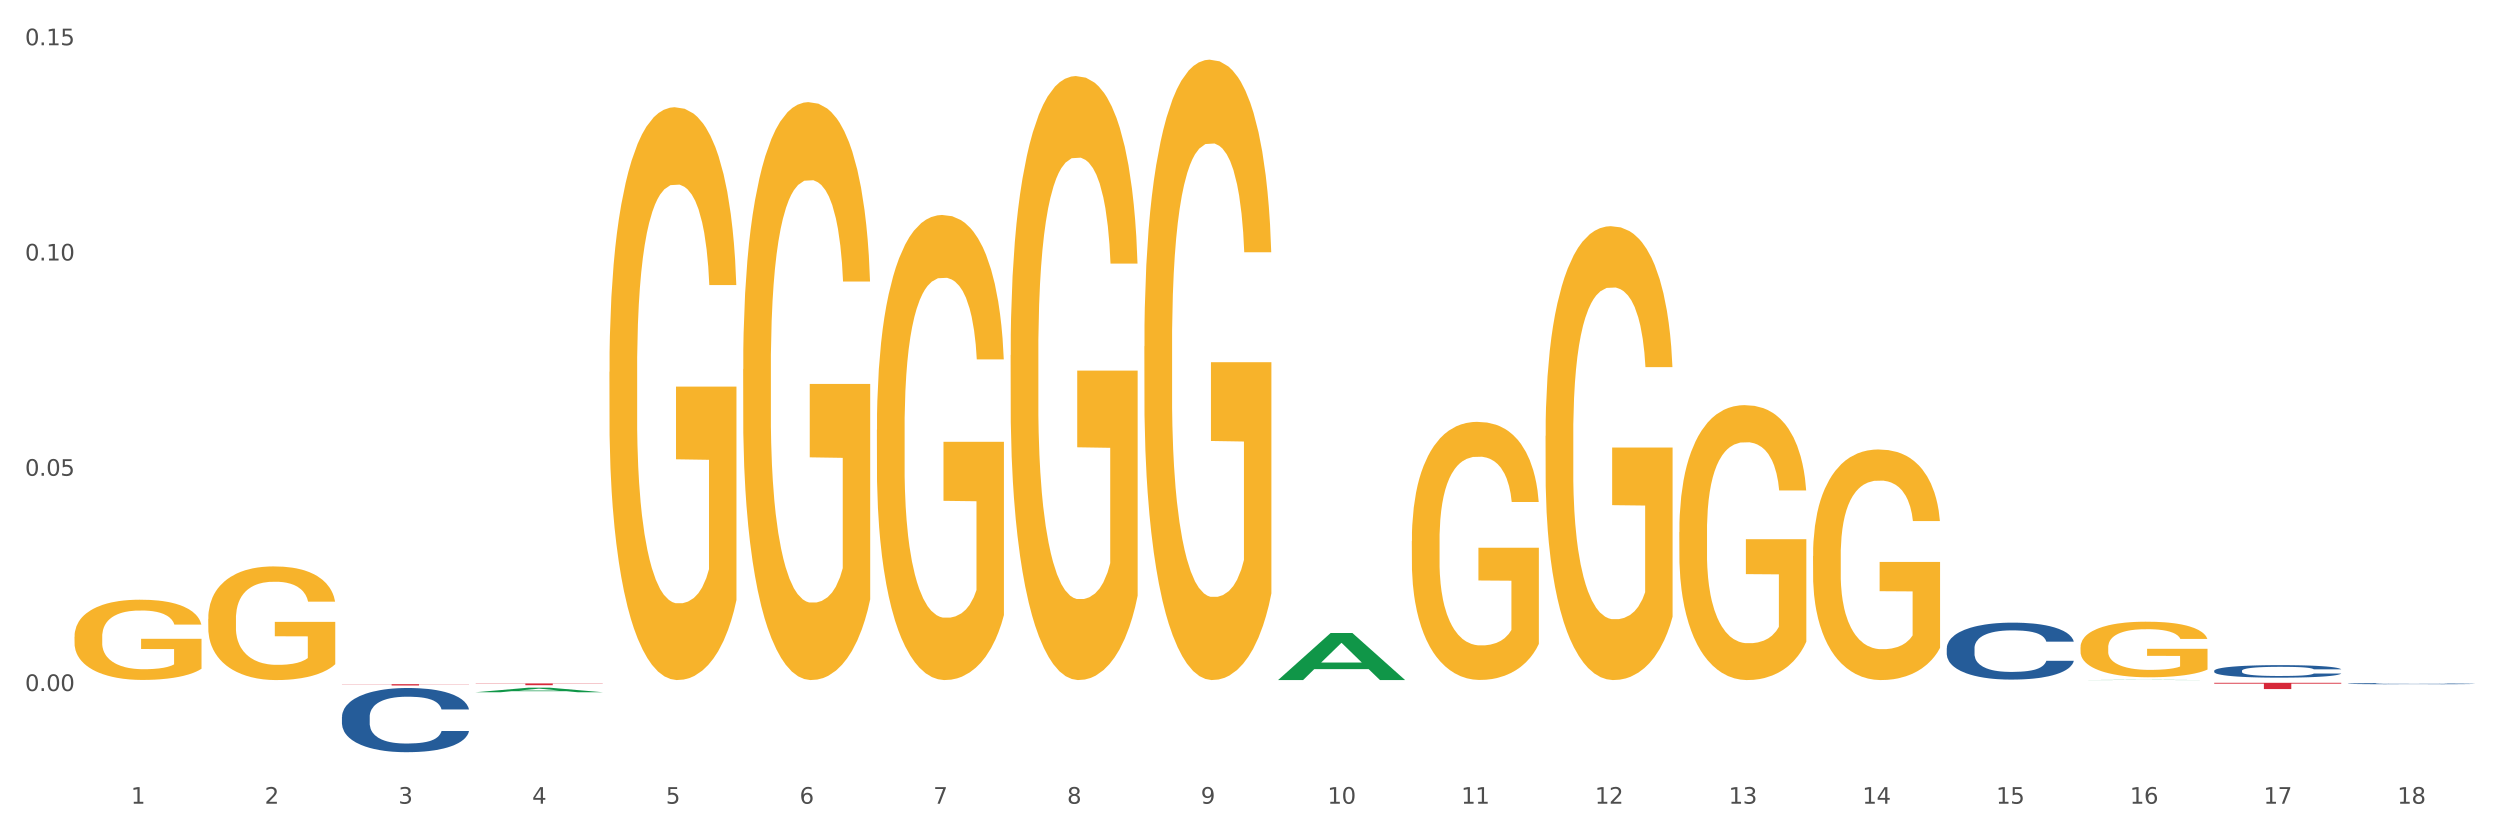 <?xml version="1.0" encoding="utf-8" standalone="no"?>
<!DOCTYPE svg PUBLIC "-//W3C//DTD SVG 1.1//EN"
  "http://www.w3.org/Graphics/SVG/1.1/DTD/svg11.dtd">
<svg xmlns:xlink="http://www.w3.org/1999/xlink" width="1080pt" height="360pt" viewBox="0 0 1080 360" xmlns="http://www.w3.org/2000/svg" version="1.1">
 <rect x="0" y="0" width="1080" height="360" fill="#333333" stroke="none"/>
 <defs>
  <style type="text/css">*{stroke-linejoin: round; stroke-linecap: butt}</style>
 </defs>
 <g id="figure_1">
  <g id="patch_1">
   <path d="M 0 360 
L 1080 360 
L 1080 0 
L 0 0 
z
" style="fill: #ffffff; stroke: #ffffff; stroke-linejoin: miter"/>
  </g>
  <g id="axes_1">
   <g id="matplotlib.axis_1">
    <g id="xtick_1">
     <g id="text_1">
      <!-- 1 -->
      <g style="fill: #4d4d4d" transform="translate(56.563 347.204) scale(0.096 -0.096)">
       <defs>
        <path id="DejaVuSans-31" d="M 794 531 
L 1825 531 
L 1825 4091 
L 703 3866 
L 703 4441 
L 1819 4666 
L 2450 4666 
L 2450 531 
L 3481 531 
L 3481 0 
L 794 0 
L 794 531 
z
" transform="scale(0.016)"/>
       </defs>
       <use xlink:href="#DejaVuSans-31"/>
      </g>
     </g>
    </g>
    <g id="xtick_2">
     <g id="text_2">
      <!-- 2 -->
      <g style="fill: #4d4d4d" transform="translate(114.336 347.204) scale(0.096 -0.096)">
       <defs>
        <path id="DejaVuSans-32" d="M 1228 531 
L 3431 531 
L 3431 0 
L 469 0 
L 469 531 
Q 828 903 1448 1529 
Q 2069 2156 2228 2338 
Q 2531 2678 2651 2914 
Q 2772 3150 2772 3378 
Q 2772 3750 2511 3984 
Q 2250 4219 1831 4219 
Q 1534 4219 1204 4116 
Q 875 4013 500 3803 
L 500 4441 
Q 881 4594 1212 4672 
Q 1544 4750 1819 4750 
Q 2544 4750 2975 4387 
Q 3406 4025 3406 3419 
Q 3406 3131 3298 2873 
Q 3191 2616 2906 2266 
Q 2828 2175 2409 1742 
Q 1991 1309 1228 531 
z
" transform="scale(0.016)"/>
       </defs>
       <use xlink:href="#DejaVuSans-32"/>
      </g>
     </g>
    </g>
    <g id="xtick_3">
     <g id="text_3">
      <!-- 3 -->
      <g style="fill: #4d4d4d" transform="translate(172.109 347.204) scale(0.096 -0.096)">
       <defs>
        <path id="DejaVuSans-33" d="M 2597 2516 
Q 3050 2419 3304 2112 
Q 3559 1806 3559 1356 
Q 3559 666 3084 287 
Q 2609 -91 1734 -91 
Q 1441 -91 1130 -33 
Q 819 25 488 141 
L 488 750 
Q 750 597 1062 519 
Q 1375 441 1716 441 
Q 2309 441 2620 675 
Q 2931 909 2931 1356 
Q 2931 1769 2642 2001 
Q 2353 2234 1838 2234 
L 1294 2234 
L 1294 2753 
L 1863 2753 
Q 2328 2753 2575 2939 
Q 2822 3125 2822 3475 
Q 2822 3834 2567 4026 
Q 2313 4219 1838 4219 
Q 1578 4219 1281 4162 
Q 984 4106 628 3988 
L 628 4550 
Q 988 4650 1302 4700 
Q 1616 4750 1894 4750 
Q 2613 4750 3031 4423 
Q 3450 4097 3450 3541 
Q 3450 3153 3228 2886 
Q 3006 2619 2597 2516 
z
" transform="scale(0.016)"/>
       </defs>
       <use xlink:href="#DejaVuSans-33"/>
      </g>
     </g>
    </g>
    <g id="xtick_4">
     <g id="text_4">
      <!-- 4 -->
      <g style="fill: #4d4d4d" transform="translate(229.882 347.204) scale(0.096 -0.096)">
       <defs>
        <path id="DejaVuSans-34" d="M 2419 4116 
L 825 1625 
L 2419 1625 
L 2419 4116 
z
M 2253 4666 
L 3047 4666 
L 3047 1625 
L 3713 1625 
L 3713 1100 
L 3047 1100 
L 3047 0 
L 2419 0 
L 2419 1100 
L 313 1100 
L 313 1709 
L 2253 4666 
z
" transform="scale(0.016)"/>
       </defs>
       <use xlink:href="#DejaVuSans-34"/>
      </g>
     </g>
    </g>
    <g id="xtick_5">
     <g id="text_5">
      <!-- 5 -->
      <g style="fill: #4d4d4d" transform="translate(287.655 347.204) scale(0.096 -0.096)">
       <defs>
        <path id="DejaVuSans-35" d="M 691 4666 
L 3169 4666 
L 3169 4134 
L 1269 4134 
L 1269 2991 
Q 1406 3038 1543 3061 
Q 1681 3084 1819 3084 
Q 2600 3084 3056 2656 
Q 3513 2228 3513 1497 
Q 3513 744 3044 326 
Q 2575 -91 1722 -91 
Q 1428 -91 1123 -41 
Q 819 9 494 109 
L 494 744 
Q 775 591 1075 516 
Q 1375 441 1709 441 
Q 2250 441 2565 725 
Q 2881 1009 2881 1497 
Q 2881 1984 2565 2268 
Q 2250 2553 1709 2553 
Q 1456 2553 1204 2497 
Q 953 2441 691 2322 
L 691 4666 
z
" transform="scale(0.016)"/>
       </defs>
       <use xlink:href="#DejaVuSans-35"/>
      </g>
     </g>
    </g>
    <g id="xtick_6">
     <g id="text_6">
      <!-- 6 -->
      <g style="fill: #4d4d4d" transform="translate(345.428 347.204) scale(0.096 -0.096)">
       <defs>
        <path id="DejaVuSans-36" d="M 2113 2584 
Q 1688 2584 1439 2293 
Q 1191 2003 1191 1497 
Q 1191 994 1439 701 
Q 1688 409 2113 409 
Q 2538 409 2786 701 
Q 3034 994 3034 1497 
Q 3034 2003 2786 2293 
Q 2538 2584 2113 2584 
z
M 3366 4563 
L 3366 3988 
Q 3128 4100 2886 4159 
Q 2644 4219 2406 4219 
Q 1781 4219 1451 3797 
Q 1122 3375 1075 2522 
Q 1259 2794 1537 2939 
Q 1816 3084 2150 3084 
Q 2853 3084 3261 2657 
Q 3669 2231 3669 1497 
Q 3669 778 3244 343 
Q 2819 -91 2113 -91 
Q 1303 -91 875 529 
Q 447 1150 447 2328 
Q 447 3434 972 4092 
Q 1497 4750 2381 4750 
Q 2619 4750 2861 4703 
Q 3103 4656 3366 4563 
z
" transform="scale(0.016)"/>
       </defs>
       <use xlink:href="#DejaVuSans-36"/>
      </g>
     </g>
    </g>
    <g id="xtick_7">
     <g id="text_7">
      <!-- 7 -->
      <g style="fill: #4d4d4d" transform="translate(403.201 347.204) scale(0.096 -0.096)">
       <defs>
        <path id="DejaVuSans-37" d="M 525 4666 
L 3525 4666 
L 3525 4397 
L 1831 0 
L 1172 0 
L 2766 4134 
L 525 4134 
L 525 4666 
z
" transform="scale(0.016)"/>
       </defs>
       <use xlink:href="#DejaVuSans-37"/>
      </g>
     </g>
    </g>
    <g id="xtick_8">
     <g id="text_8">
      <!-- 8 -->
      <g style="fill: #4d4d4d" transform="translate(460.974 347.204) scale(0.096 -0.096)">
       <defs>
        <path id="DejaVuSans-38" d="M 2034 2216 
Q 1584 2216 1326 1975 
Q 1069 1734 1069 1313 
Q 1069 891 1326 650 
Q 1584 409 2034 409 
Q 2484 409 2743 651 
Q 3003 894 3003 1313 
Q 3003 1734 2745 1975 
Q 2488 2216 2034 2216 
z
M 1403 2484 
Q 997 2584 770 2862 
Q 544 3141 544 3541 
Q 544 4100 942 4425 
Q 1341 4750 2034 4750 
Q 2731 4750 3128 4425 
Q 3525 4100 3525 3541 
Q 3525 3141 3298 2862 
Q 3072 2584 2669 2484 
Q 3125 2378 3379 2068 
Q 3634 1759 3634 1313 
Q 3634 634 3220 271 
Q 2806 -91 2034 -91 
Q 1263 -91 848 271 
Q 434 634 434 1313 
Q 434 1759 690 2068 
Q 947 2378 1403 2484 
z
M 1172 3481 
Q 1172 3119 1398 2916 
Q 1625 2713 2034 2713 
Q 2441 2713 2670 2916 
Q 2900 3119 2900 3481 
Q 2900 3844 2670 4047 
Q 2441 4250 2034 4250 
Q 1625 4250 1398 4047 
Q 1172 3844 1172 3481 
z
" transform="scale(0.016)"/>
       </defs>
       <use xlink:href="#DejaVuSans-38"/>
      </g>
     </g>
    </g>
    <g id="xtick_9">
     <g id="text_9">
      <!-- 9 -->
      <g style="fill: #4d4d4d" transform="translate(518.747 347.204) scale(0.096 -0.096)">
       <defs>
        <path id="DejaVuSans-39" d="M 703 97 
L 703 672 
Q 941 559 1184 500 
Q 1428 441 1663 441 
Q 2288 441 2617 861 
Q 2947 1281 2994 2138 
Q 2813 1869 2534 1725 
Q 2256 1581 1919 1581 
Q 1219 1581 811 2004 
Q 403 2428 403 3163 
Q 403 3881 828 4315 
Q 1253 4750 1959 4750 
Q 2769 4750 3195 4129 
Q 3622 3509 3622 2328 
Q 3622 1225 3098 567 
Q 2575 -91 1691 -91 
Q 1453 -91 1209 -44 
Q 966 3 703 97 
z
M 1959 2075 
Q 2384 2075 2632 2365 
Q 2881 2656 2881 3163 
Q 2881 3666 2632 3958 
Q 2384 4250 1959 4250 
Q 1534 4250 1286 3958 
Q 1038 3666 1038 3163 
Q 1038 2656 1286 2365 
Q 1534 2075 1959 2075 
z
" transform="scale(0.016)"/>
       </defs>
       <use xlink:href="#DejaVuSans-39"/>
      </g>
     </g>
    </g>
    <g id="xtick_10">
     <g id="text_10">
      <!-- 10 -->
      <g style="fill: #4d4d4d" transform="translate(573.466 347.204) scale(0.096 -0.096)">
       <defs>
        <path id="DejaVuSans-30" d="M 2034 4250 
Q 1547 4250 1301 3770 
Q 1056 3291 1056 2328 
Q 1056 1369 1301 889 
Q 1547 409 2034 409 
Q 2525 409 2770 889 
Q 3016 1369 3016 2328 
Q 3016 3291 2770 3770 
Q 2525 4250 2034 4250 
z
M 2034 4750 
Q 2819 4750 3233 4129 
Q 3647 3509 3647 2328 
Q 3647 1150 3233 529 
Q 2819 -91 2034 -91 
Q 1250 -91 836 529 
Q 422 1150 422 2328 
Q 422 3509 836 4129 
Q 1250 4750 2034 4750 
z
" transform="scale(0.016)"/>
       </defs>
       <use xlink:href="#DejaVuSans-31"/>
       <use xlink:href="#DejaVuSans-30" transform="translate(63.623 0)"/>
      </g>
     </g>
    </g>
    <g id="xtick_11">
     <g id="text_11">
      <!-- 11 -->
      <g style="fill: #4d4d4d" transform="translate(631.239 347.204) scale(0.096 -0.096)">
       <use xlink:href="#DejaVuSans-31"/>
       <use xlink:href="#DejaVuSans-31" transform="translate(63.623 0)"/>
      </g>
     </g>
    </g>
    <g id="xtick_12">
     <g id="text_12">
      <!-- 12 -->
      <g style="fill: #4d4d4d" transform="translate(689.012 347.204) scale(0.096 -0.096)">
       <use xlink:href="#DejaVuSans-31"/>
       <use xlink:href="#DejaVuSans-32" transform="translate(63.623 0)"/>
      </g>
     </g>
    </g>
    <g id="xtick_13">
     <g id="text_13">
      <!-- 13 -->
      <g style="fill: #4d4d4d" transform="translate(746.785 347.204) scale(0.096 -0.096)">
       <use xlink:href="#DejaVuSans-31"/>
       <use xlink:href="#DejaVuSans-33" transform="translate(63.623 0)"/>
      </g>
     </g>
    </g>
    <g id="xtick_14">
     <g id="text_14">
      <!-- 14 -->
      <g style="fill: #4d4d4d" transform="translate(804.558 347.204) scale(0.096 -0.096)">
       <use xlink:href="#DejaVuSans-31"/>
       <use xlink:href="#DejaVuSans-34" transform="translate(63.623 0)"/>
      </g>
     </g>
    </g>
    <g id="xtick_15">
     <g id="text_15">
      <!-- 15 -->
      <g style="fill: #4d4d4d" transform="translate(862.331 347.204) scale(0.096 -0.096)">
       <use xlink:href="#DejaVuSans-31"/>
       <use xlink:href="#DejaVuSans-35" transform="translate(63.623 0)"/>
      </g>
     </g>
    </g>
    <g id="xtick_16">
     <g id="text_16">
      <!-- 16 -->
      <g style="fill: #4d4d4d" transform="translate(920.104 347.204) scale(0.096 -0.096)">
       <use xlink:href="#DejaVuSans-31"/>
       <use xlink:href="#DejaVuSans-36" transform="translate(63.623 0)"/>
      </g>
     </g>
    </g>
    <g id="xtick_17">
     <g id="text_17">
      <!-- 17 -->
      <g style="fill: #4d4d4d" transform="translate(977.877 347.204) scale(0.096 -0.096)">
       <use xlink:href="#DejaVuSans-31"/>
       <use xlink:href="#DejaVuSans-37" transform="translate(63.623 0)"/>
      </g>
     </g>
    </g>
    <g id="xtick_18">
     <g id="text_18">
      <!-- 18 -->
      <g style="fill: #4d4d4d" transform="translate(1035.65 347.204) scale(0.096 -0.096)">
       <use xlink:href="#DejaVuSans-31"/>
       <use xlink:href="#DejaVuSans-38" transform="translate(63.623 0)"/>
      </g>
     </g>
    </g>
    <g id="xtick_19"/>
    <g id="xtick_20"/>
    <g id="xtick_21"/>
    <g id="xtick_22"/>
    <g id="xtick_23"/>
    <g id="xtick_24"/>
    <g id="xtick_25"/>
    <g id="xtick_26"/>
    <g id="xtick_27"/>
    <g id="xtick_28"/>
    <g id="xtick_29"/>
    <g id="xtick_30"/>
    <g id="xtick_31"/>
    <g id="xtick_32"/>
    <g id="xtick_33"/>
    <g id="xtick_34"/>
    <g id="xtick_35"/>
   </g>
   <g id="matplotlib.axis_2">
    <g id="ytick_1">
     <g id="text_19">
      <!-- 0.00 -->
      <g style="fill: #4d4d4d" transform="translate(10.8 298.516) scale(0.096 -0.096)">
       <defs>
        <path id="DejaVuSans-2e" d="M 684 794 
L 1344 794 
L 1344 0 
L 684 0 
L 684 794 
z
" transform="scale(0.016)"/>
       </defs>
       <use xlink:href="#DejaVuSans-30"/>
       <use xlink:href="#DejaVuSans-2e" transform="translate(63.623 0)"/>
       <use xlink:href="#DejaVuSans-30" transform="translate(95.41 0)"/>
       <use xlink:href="#DejaVuSans-30" transform="translate(159.033 0)"/>
      </g>
     </g>
    </g>
    <g id="ytick_2">
     <g id="text_20">
      <!-- 0.05 -->
      <g style="fill: #4d4d4d" transform="translate(10.8 205.528) scale(0.096 -0.096)">
       <use xlink:href="#DejaVuSans-30"/>
       <use xlink:href="#DejaVuSans-2e" transform="translate(63.623 0)"/>
       <use xlink:href="#DejaVuSans-30" transform="translate(95.41 0)"/>
       <use xlink:href="#DejaVuSans-35" transform="translate(159.033 0)"/>
      </g>
     </g>
    </g>
    <g id="ytick_3">
     <g id="text_21">
      <!-- 0.10 -->
      <g style="fill: #4d4d4d" transform="translate(10.8 112.541) scale(0.096 -0.096)">
       <use xlink:href="#DejaVuSans-30"/>
       <use xlink:href="#DejaVuSans-2e" transform="translate(63.623 0)"/>
       <use xlink:href="#DejaVuSans-31" transform="translate(95.41 0)"/>
       <use xlink:href="#DejaVuSans-30" transform="translate(159.033 0)"/>
      </g>
     </g>
    </g>
    <g id="ytick_4">
     <g id="text_22">
      <!-- 0.15 -->
      <g style="fill: #4d4d4d" transform="translate(10.8 19.553) scale(0.096 -0.096)">
       <use xlink:href="#DejaVuSans-30"/>
       <use xlink:href="#DejaVuSans-2e" transform="translate(63.623 0)"/>
       <use xlink:href="#DejaVuSans-31" transform="translate(95.41 0)"/>
       <use xlink:href="#DejaVuSans-35" transform="translate(159.033 0)"/>
      </g>
     </g>
    </g>
    <g id="ytick_5"/>
    <g id="ytick_6"/>
    <g id="ytick_7"/>
   </g>
   <g id="PolyCollection_1">
    <path d="M 205.494 299.043 
L 205.551 299.041 
L 228.183 297.084 
L 237.576 297.082 
L 260.378 299.047 
L 249.515 299.047 
L 244.592 298.589 
L 221.224 298.589 
L 221.054 298.596 
L 216.301 299.047 
L 205.494 299.047 
L 205.494 299.043 
L 224.166 298.316 
L 241.65 298.314 
L 232.993 297.501 
L 232.88 297.497 
L 232.766 297.503 
L 224.109 298.314 
L 224.166 298.316 
L 205.494 299.043 
z
" clip-path="url(#p89a92e4a94)" style="fill: #109648"/>
    <path d="M 147.721 295.558 
L 202.605 295.558 
L 202.605 295.638 
L 181.016 295.639 
L 181.016 296.133 
L 169.18 296.133 
L 169.18 295.639 
L 147.721 295.638 
L 147.721 295.559 
L 147.721 295.558 
z
" clip-path="url(#p89a92e4a94)" style="fill: #d62839"/>
    <path d="M 147.721 309.673 
L 147.786 309.648 
L 147.786 308.939 
L 147.98 307.976 
L 148.694 306.203 
L 149.602 304.86 
L 151.159 303.289 
L 152.003 302.631 
L 153.106 301.896 
L 155.376 300.705 
L 157.971 299.692 
L 159.788 299.135 
L 161.15 298.78 
L 164.199 298.147 
L 165.951 297.868 
L 167.767 297.64 
L 169.324 297.488 
L 171.919 297.311 
L 173.995 297.235 
L 176.396 297.209 
L 178.407 297.235 
L 181.067 297.336 
L 184.959 297.64 
L 186.451 297.817 
L 188.463 298.121 
L 190.539 298.527 
L 192.225 298.932 
L 194.172 299.515 
L 196.183 300.275 
L 198.129 301.237 
L 199.491 302.124 
L 200.594 303.061 
L 201.567 304.201 
L 202.281 305.443 
L 202.605 306.481 
L 190.733 306.481 
L 190.409 305.544 
L 189.76 304.531 
L 189.111 303.847 
L 188.398 303.289 
L 187.295 302.656 
L 186.322 302.251 
L 184.7 301.769 
L 183.208 301.465 
L 181.975 301.288 
L 180.483 301.136 
L 177.304 300.984 
L 175.033 300.984 
L 173.606 301.035 
L 171.854 301.161 
L 170.362 301.339 
L 168.611 301.643 
L 167.248 301.972 
L 165.886 302.403 
L 165.107 302.707 
L 163.94 303.264 
L 163.161 303.72 
L 162.123 304.505 
L 161.539 305.063 
L 160.501 306.507 
L 160.047 307.571 
L 159.853 308.305 
L 159.723 309.116 
L 159.723 313.068 
L 160.112 314.841 
L 160.436 315.601 
L 160.955 316.463 
L 161.929 317.577 
L 163.356 318.667 
L 164.848 319.452 
L 166.081 319.933 
L 167.248 320.288 
L 168.416 320.567 
L 169.843 320.82 
L 171.011 320.972 
L 172.763 321.124 
L 174.839 321.2 
L 176.461 321.2 
L 179.769 321.073 
L 181.261 320.947 
L 182.689 320.769 
L 184.246 320.491 
L 185.478 320.187 
L 186.192 319.959 
L 187.36 319.477 
L 188.268 318.971 
L 189.046 318.388 
L 189.565 317.881 
L 190.149 317.121 
L 190.603 316.26 
L 190.733 315.804 
L 202.605 315.804 
L 202.346 316.716 
L 201.892 317.603 
L 200.983 318.793 
L 200.27 319.477 
L 199.167 320.313 
L 197.999 321.023 
L 196.377 321.808 
L 194.885 322.391 
L 193.328 322.897 
L 191.641 323.353 
L 188.592 323.987 
L 187.489 324.164 
L 185.154 324.468 
L 183.337 324.645 
L 180.678 324.823 
L 177.953 324.924 
L 175.098 324.95 
L 172.568 324.899 
L 169.778 324.747 
L 168.027 324.595 
L 166.081 324.367 
L 163.81 324.012 
L 161.669 323.581 
L 159.658 323.075 
L 157.777 322.492 
L 156.025 321.833 
L 153.754 320.744 
L 152.068 319.68 
L 150.835 318.692 
L 149.992 317.856 
L 149.148 316.792 
L 148.694 316.057 
L 147.98 314.284 
L 147.721 312.637 
L 147.721 309.673 
z
" clip-path="url(#p89a92e4a94)" style="fill: #255c99"/>
    <path d="M 840.997 280.036 
L 841.062 280.014 
L 841.062 279.384 
L 841.256 278.53 
L 841.97 276.957 
L 842.878 275.766 
L 844.435 274.373 
L 845.278 273.789 
L 846.381 273.137 
L 848.652 272.081 
L 851.247 271.182 
L 853.063 270.688 
L 854.426 270.373 
L 857.475 269.811 
L 859.227 269.564 
L 861.043 269.362 
L 862.6 269.227 
L 865.195 269.07 
L 867.271 269.002 
L 869.672 268.98 
L 871.683 269.002 
L 874.343 269.092 
L 878.235 269.362 
L 879.727 269.519 
L 881.738 269.789 
L 883.814 270.148 
L 885.501 270.508 
L 887.447 271.025 
L 889.458 271.699 
L 891.405 272.553 
L 892.767 273.339 
L 893.87 274.171 
L 894.843 275.182 
L 895.557 276.283 
L 895.881 277.205 
L 884.009 277.205 
L 883.685 276.373 
L 883.036 275.474 
L 882.387 274.867 
L 881.673 274.373 
L 880.571 273.811 
L 879.597 273.452 
L 877.976 273.025 
L 876.483 272.755 
L 875.251 272.598 
L 873.759 272.463 
L 870.58 272.328 
L 868.309 272.328 
L 866.882 272.373 
L 865.13 272.485 
L 863.638 272.643 
L 861.887 272.912 
L 860.524 273.205 
L 859.162 273.587 
L 858.383 273.856 
L 857.216 274.351 
L 856.437 274.755 
L 855.399 275.452 
L 854.815 275.946 
L 853.777 277.227 
L 853.323 278.171 
L 853.128 278.823 
L 852.999 279.542 
L 852.999 283.047 
L 853.388 284.62 
L 853.712 285.294 
L 854.231 286.058 
L 855.204 287.047 
L 856.632 288.014 
L 858.124 288.71 
L 859.356 289.137 
L 860.524 289.452 
L 861.692 289.699 
L 863.119 289.924 
L 864.287 290.058 
L 866.039 290.193 
L 868.115 290.261 
L 869.736 290.261 
L 873.045 290.148 
L 874.537 290.036 
L 875.964 289.879 
L 877.521 289.631 
L 878.754 289.362 
L 879.468 289.16 
L 880.635 288.733 
L 881.544 288.283 
L 882.322 287.766 
L 882.841 287.317 
L 883.425 286.643 
L 883.879 285.879 
L 884.009 285.474 
L 895.881 285.474 
L 895.622 286.283 
L 895.167 287.07 
L 894.259 288.126 
L 893.546 288.733 
L 892.443 289.474 
L 891.275 290.103 
L 889.653 290.8 
L 888.161 291.317 
L 886.604 291.766 
L 884.917 292.171 
L 881.868 292.733 
L 880.765 292.89 
L 878.43 293.16 
L 876.613 293.317 
L 873.953 293.474 
L 871.229 293.564 
L 868.374 293.587 
L 865.844 293.542 
L 863.054 293.407 
L 861.303 293.272 
L 859.356 293.07 
L 857.086 292.755 
L 854.945 292.373 
L 852.934 291.924 
L 851.052 291.407 
L 849.301 290.822 
L 847.03 289.856 
L 845.343 288.912 
L 844.111 288.036 
L 843.267 287.294 
L 842.424 286.351 
L 841.97 285.699 
L 841.256 284.126 
L 840.997 282.665 
L 840.997 280.036 
z
" clip-path="url(#p89a92e4a94)" style="fill: #255c99"/>
    <path d="M 956.543 289.77 
L 956.608 289.765 
L 956.608 289.626 
L 956.802 289.438 
L 957.516 289.091 
L 958.424 288.829 
L 959.981 288.522 
L 960.824 288.393 
L 961.927 288.249 
L 964.198 288.016 
L 966.793 287.818 
L 968.609 287.709 
L 969.972 287.64 
L 973.021 287.516 
L 974.773 287.462 
L 976.589 287.417 
L 978.146 287.387 
L 980.741 287.353 
L 982.817 287.338 
L 985.217 287.333 
L 987.229 287.338 
L 989.888 287.358 
L 993.781 287.417 
L 995.273 287.452 
L 997.284 287.511 
L 999.36 287.59 
L 1001.047 287.67 
L 1002.993 287.784 
L 1005.004 287.932 
L 1006.951 288.12 
L 1008.313 288.294 
L 1009.416 288.477 
L 1010.389 288.7 
L 1011.103 288.943 
L 1011.427 289.146 
L 999.555 289.146 
L 999.231 288.962 
L 998.582 288.764 
L 997.933 288.631 
L 997.219 288.522 
L 996.116 288.398 
L 995.143 288.318 
L 993.521 288.224 
L 992.029 288.165 
L 990.797 288.13 
L 989.305 288.101 
L 986.126 288.071 
L 983.855 288.071 
L 982.428 288.081 
L 980.676 288.106 
L 979.184 288.14 
L 977.432 288.2 
L 976.07 288.264 
L 974.708 288.348 
L 973.929 288.408 
L 972.761 288.517 
L 971.983 288.606 
L 970.945 288.759 
L 970.361 288.868 
L 969.323 289.151 
L 968.869 289.359 
L 968.674 289.502 
L 968.545 289.661 
L 968.545 290.433 
L 968.934 290.78 
L 969.258 290.928 
L 969.777 291.097 
L 970.75 291.315 
L 972.178 291.528 
L 973.67 291.681 
L 974.902 291.775 
L 976.07 291.845 
L 977.238 291.899 
L 978.665 291.949 
L 979.833 291.978 
L 981.584 292.008 
L 983.66 292.023 
L 985.282 292.023 
L 988.591 291.998 
L 990.083 291.973 
L 991.51 291.939 
L 993.067 291.884 
L 994.3 291.825 
L 995.014 291.78 
L 996.181 291.686 
L 997.09 291.587 
L 997.868 291.473 
L 998.387 291.374 
L 998.971 291.226 
L 999.425 291.057 
L 999.555 290.968 
L 1011.427 290.968 
L 1011.168 291.146 
L 1010.713 291.32 
L 1009.805 291.552 
L 1009.092 291.686 
L 1007.989 291.85 
L 1006.821 291.988 
L 1005.199 292.142 
L 1003.707 292.256 
L 1002.15 292.355 
L 1000.463 292.444 
L 997.414 292.568 
L 996.311 292.602 
L 993.976 292.662 
L 992.159 292.697 
L 989.499 292.731 
L 986.774 292.751 
L 983.92 292.756 
L 981.39 292.746 
L 978.6 292.716 
L 976.849 292.687 
L 974.902 292.642 
L 972.632 292.573 
L 970.491 292.489 
L 968.48 292.389 
L 966.598 292.276 
L 964.847 292.147 
L 962.576 291.934 
L 960.889 291.726 
L 959.657 291.533 
L 958.813 291.369 
L 957.97 291.161 
L 957.516 291.018 
L 956.802 290.671 
L 956.543 290.349 
L 956.543 289.77 
z
" clip-path="url(#p89a92e4a94)" style="fill: #255c99"/>
    <path d="M 1014.316 295.321 
L 1014.381 295.32 
L 1014.381 295.307 
L 1014.575 295.288 
L 1015.289 295.255 
L 1016.197 295.229 
L 1017.754 295.199 
L 1018.597 295.187 
L 1019.7 295.173 
L 1021.971 295.15 
L 1024.566 295.131 
L 1026.382 295.121 
L 1027.745 295.114 
L 1030.794 295.102 
L 1032.546 295.097 
L 1034.362 295.092 
L 1035.919 295.089 
L 1038.514 295.086 
L 1040.59 295.085 
L 1042.99 295.084 
L 1045.002 295.085 
L 1047.661 295.087 
L 1051.554 295.092 
L 1053.046 295.096 
L 1055.057 295.101 
L 1057.133 295.109 
L 1058.82 295.117 
L 1060.766 295.128 
L 1062.777 295.142 
L 1064.724 295.161 
L 1066.086 295.177 
L 1067.189 295.195 
L 1068.162 295.217 
L 1068.876 295.24 
L 1069.2 295.26 
L 1057.328 295.26 
L 1057.003 295.242 
L 1056.355 295.223 
L 1055.706 295.21 
L 1054.992 295.199 
L 1053.889 295.187 
L 1052.916 295.18 
L 1051.294 295.171 
L 1049.802 295.165 
L 1048.57 295.162 
L 1047.078 295.159 
L 1043.899 295.156 
L 1041.628 295.156 
L 1040.201 295.157 
L 1038.449 295.159 
L 1036.957 295.162 
L 1035.205 295.168 
L 1033.843 295.175 
L 1032.481 295.183 
L 1031.702 295.188 
L 1030.534 295.199 
L 1029.756 295.208 
L 1028.718 295.223 
L 1028.134 295.233 
L 1027.096 295.261 
L 1026.642 295.281 
L 1026.447 295.295 
L 1026.318 295.31 
L 1026.318 295.385 
L 1026.707 295.419 
L 1027.031 295.433 
L 1027.55 295.449 
L 1028.523 295.47 
L 1029.951 295.491 
L 1031.443 295.506 
L 1032.675 295.515 
L 1033.843 295.522 
L 1035.011 295.527 
L 1036.438 295.532 
L 1037.606 295.535 
L 1039.357 295.538 
L 1041.433 295.539 
L 1043.055 295.539 
L 1046.364 295.537 
L 1047.856 295.534 
L 1049.283 295.531 
L 1050.84 295.526 
L 1052.073 295.52 
L 1052.787 295.516 
L 1053.954 295.506 
L 1054.863 295.497 
L 1055.641 295.486 
L 1056.16 295.476 
L 1056.744 295.462 
L 1057.198 295.445 
L 1057.328 295.437 
L 1069.2 295.437 
L 1068.94 295.454 
L 1068.486 295.471 
L 1067.578 295.494 
L 1066.864 295.506 
L 1065.762 295.522 
L 1064.594 295.536 
L 1062.972 295.551 
L 1061.48 295.562 
L 1059.923 295.571 
L 1058.236 295.58 
L 1055.187 295.592 
L 1054.084 295.595 
L 1051.749 295.601 
L 1049.932 295.604 
L 1047.272 295.608 
L 1044.547 295.61 
L 1041.693 295.61 
L 1039.163 295.609 
L 1036.373 295.606 
L 1034.622 295.604 
L 1032.675 295.599 
L 1030.405 295.592 
L 1028.264 295.584 
L 1026.253 295.575 
L 1024.371 295.564 
L 1022.62 295.551 
L 1020.349 295.531 
L 1018.662 295.51 
L 1017.43 295.492 
L 1016.586 295.476 
L 1015.743 295.456 
L 1015.289 295.442 
L 1014.575 295.408 
L 1014.316 295.377 
L 1014.316 295.321 
z
" clip-path="url(#p89a92e4a94)" style="fill: #255c99"/>
    <path d="M 89.948 267.378 
L 90.013 267.333 
L 90.013 265.719 
L 90.142 264.328 
L 90.79 260.965 
L 91.762 258.184 
L 92.475 256.704 
L 93.188 255.494 
L 94.03 254.283 
L 95.067 253.027 
L 96.946 251.188 
L 98.113 250.247 
L 99.538 249.26 
L 102.13 247.825 
L 104.009 247.018 
L 105.953 246.345 
L 109.128 245.538 
L 111.202 245.179 
L 113.405 244.91 
L 116.062 244.73 
L 118.071 244.686 
L 122.477 244.82 
L 126.235 245.224 
L 128.049 245.538 
L 130.382 246.076 
L 131.613 246.435 
L 133.622 247.152 
L 135.696 248.094 
L 137.121 248.901 
L 139.26 250.426 
L 140.88 251.951 
L 142.37 253.834 
L 143.148 255.135 
L 143.731 256.346 
L 144.249 257.736 
L 144.768 259.933 
L 133.104 259.933 
L 132.65 258.364 
L 131.937 256.884 
L 130.901 255.449 
L 129.993 254.552 
L 128.438 253.431 
L 127.013 252.713 
L 125.522 252.175 
L 123.708 251.726 
L 122.282 251.502 
L 120.274 251.323 
L 116.321 251.368 
L 113.664 251.726 
L 111.85 252.175 
L 110.684 252.579 
L 109.647 253.027 
L 108.48 253.655 
L 107.12 254.597 
L 106.148 255.449 
L 105.176 256.525 
L 104.398 257.601 
L 103.685 258.857 
L 103.102 260.202 
L 102.648 261.593 
L 102.26 263.297 
L 101.936 266.122 
L 101.936 272.266 
L 102.065 273.656 
L 102.389 275.495 
L 102.778 276.885 
L 103.426 278.545 
L 104.009 279.666 
L 105.111 281.28 
L 106.342 282.626 
L 107.314 283.478 
L 108.286 284.195 
L 109.971 285.182 
L 111.85 285.989 
L 113.47 286.482 
L 115.673 286.931 
L 117.163 287.11 
L 118.459 287.2 
L 121.634 287.2 
L 123.902 287.065 
L 126.43 286.751 
L 128.373 286.348 
L 129.993 285.855 
L 131.808 285.047 
L 132.974 284.285 
L 132.974 274.912 
L 118.719 274.867 
L 118.719 268.634 
L 144.832 268.634 
L 144.832 286.931 
L 143.731 287.873 
L 142.5 288.725 
L 141.204 289.487 
L 139.26 290.429 
L 136.927 291.326 
L 134.853 291.954 
L 132.65 292.492 
L 130.058 292.985 
L 126.689 293.434 
L 124.615 293.613 
L 122.023 293.748 
L 118.978 293.792 
L 116.321 293.703 
L 113.729 293.478 
L 111.007 293.075 
L 108.351 292.492 
L 106.342 291.909 
L 104.333 291.191 
L 102.195 290.25 
L 100.51 289.353 
L 99.214 288.545 
L 97.789 287.514 
L 96.233 286.168 
L 95.067 284.958 
L 94.03 283.702 
L 92.929 282.087 
L 92.151 280.697 
L 91.374 278.948 
L 90.92 277.648 
L 90.402 275.63 
L 90.013 272.804 
L 89.948 267.378 
z
" clip-path="url(#p89a92e4a94)" style="fill: #f7b32b"/>
    <path d="M 898.77 279.672 
L 898.835 279.65 
L 898.835 278.86 
L 898.964 278.18 
L 899.612 276.534 
L 900.584 275.174 
L 901.297 274.45 
L 902.01 273.857 
L 902.852 273.265 
L 903.889 272.651 
L 905.768 271.751 
L 906.934 271.29 
L 908.36 270.808 
L 910.952 270.105 
L 912.831 269.711 
L 914.775 269.381 
L 917.95 268.986 
L 920.024 268.811 
L 922.227 268.679 
L 924.884 268.592 
L 926.892 268.57 
L 931.299 268.635 
L 935.057 268.833 
L 936.871 268.986 
L 939.204 269.25 
L 940.435 269.425 
L 942.444 269.776 
L 944.517 270.237 
L 945.943 270.632 
L 948.081 271.378 
L 949.701 272.124 
L 951.192 273.046 
L 951.969 273.682 
L 952.552 274.274 
L 953.071 274.954 
L 953.589 276.03 
L 941.926 276.03 
L 941.472 275.262 
L 940.759 274.538 
L 939.722 273.835 
L 938.815 273.397 
L 937.26 272.848 
L 935.834 272.497 
L 934.344 272.234 
L 932.53 272.014 
L 931.104 271.905 
L 929.095 271.817 
L 925.143 271.839 
L 922.486 272.014 
L 920.672 272.234 
L 919.505 272.431 
L 918.468 272.651 
L 917.302 272.958 
L 915.941 273.419 
L 914.969 273.835 
L 913.997 274.362 
L 913.22 274.889 
L 912.507 275.503 
L 911.924 276.161 
L 911.47 276.841 
L 911.081 277.675 
L 910.757 279.057 
L 910.757 282.063 
L 910.887 282.744 
L 911.211 283.643 
L 911.6 284.323 
L 912.248 285.135 
L 912.831 285.684 
L 913.933 286.474 
L 915.164 287.132 
L 916.136 287.549 
L 917.108 287.9 
L 918.792 288.382 
L 920.672 288.777 
L 922.292 289.019 
L 924.495 289.238 
L 925.985 289.326 
L 927.281 289.37 
L 930.456 289.37 
L 932.724 289.304 
L 935.251 289.15 
L 937.195 288.953 
L 938.815 288.712 
L 940.63 288.317 
L 941.796 287.944 
L 941.796 283.358 
L 927.54 283.336 
L 927.54 280.286 
L 953.654 280.286 
L 953.654 289.238 
L 952.552 289.699 
L 951.321 290.116 
L 950.025 290.489 
L 948.081 290.95 
L 945.749 291.388 
L 943.675 291.696 
L 941.472 291.959 
L 938.88 292.2 
L 935.51 292.42 
L 933.437 292.507 
L 930.845 292.573 
L 927.799 292.595 
L 925.143 292.551 
L 922.551 292.442 
L 919.829 292.244 
L 917.172 291.959 
L 915.164 291.674 
L 913.155 291.323 
L 911.017 290.862 
L 909.332 290.423 
L 908.036 290.028 
L 906.61 289.523 
L 905.055 288.865 
L 903.889 288.273 
L 902.852 287.658 
L 901.75 286.869 
L 900.973 286.188 
L 900.195 285.333 
L 899.742 284.696 
L 899.223 283.709 
L 898.835 282.327 
L 898.77 279.672 
z
" clip-path="url(#p89a92e4a94)" style="fill: #f7b32b"/>
    <path d="M 205.494 295.234 
L 260.378 295.234 
L 260.378 295.341 
L 238.789 295.342 
L 238.789 296.006 
L 226.953 296.006 
L 226.953 295.342 
L 205.494 295.341 
L 205.494 295.234 
L 205.494 295.234 
z
" clip-path="url(#p89a92e4a94)" style="fill: #d62839"/>
    <path d="M 783.224 240.203 
L 783.289 240.112 
L 783.289 236.837 
L 783.418 234.016 
L 784.066 227.192 
L 785.038 221.551 
L 785.751 218.549 
L 786.464 216.092 
L 787.306 213.636 
L 788.343 211.088 
L 790.222 207.358 
L 791.388 205.447 
L 792.814 203.446 
L 795.406 200.534 
L 797.285 198.897 
L 799.229 197.532 
L 802.404 195.894 
L 804.478 195.166 
L 806.681 194.62 
L 809.338 194.256 
L 811.346 194.165 
L 815.753 194.438 
L 819.511 195.257 
L 821.325 195.894 
L 823.658 196.986 
L 824.889 197.714 
L 826.898 199.169 
L 828.971 201.08 
L 830.397 202.718 
L 832.535 205.811 
L 834.155 208.905 
L 835.646 212.726 
L 836.423 215.365 
L 837.007 217.821 
L 837.525 220.642 
L 838.043 225.1 
L 826.38 225.1 
L 825.926 221.915 
L 825.213 218.913 
L 824.176 216.001 
L 823.269 214.182 
L 821.714 211.907 
L 820.288 210.451 
L 818.798 209.36 
L 816.984 208.45 
L 815.558 207.995 
L 813.549 207.631 
L 809.597 207.722 
L 806.94 208.45 
L 805.126 209.36 
L 803.959 210.178 
L 802.922 211.088 
L 801.756 212.362 
L 800.395 214.273 
L 799.423 216.001 
L 798.451 218.185 
L 797.674 220.369 
L 796.961 222.916 
L 796.378 225.646 
L 795.924 228.466 
L 795.535 231.924 
L 795.211 237.656 
L 795.211 250.12 
L 795.341 252.941 
L 795.665 256.671 
L 796.054 259.492 
L 796.702 262.858 
L 797.285 265.133 
L 798.387 268.408 
L 799.618 271.137 
L 800.59 272.866 
L 801.562 274.322 
L 803.246 276.324 
L 805.126 277.961 
L 806.746 278.962 
L 808.949 279.872 
L 810.439 280.236 
L 811.735 280.418 
L 814.91 280.418 
L 817.178 280.145 
L 819.705 279.508 
L 821.649 278.689 
L 823.269 277.688 
L 825.084 276.051 
L 826.25 274.504 
L 826.25 255.488 
L 811.994 255.397 
L 811.994 242.751 
L 838.108 242.751 
L 838.108 279.872 
L 837.007 281.783 
L 835.775 283.511 
L 834.479 285.058 
L 832.535 286.969 
L 830.203 288.788 
L 828.129 290.062 
L 825.926 291.154 
L 823.334 292.155 
L 819.964 293.065 
L 817.891 293.428 
L 815.299 293.701 
L 812.253 293.792 
L 809.597 293.61 
L 807.005 293.155 
L 804.283 292.337 
L 801.627 291.154 
L 799.618 289.971 
L 797.609 288.515 
L 795.471 286.605 
L 793.786 284.785 
L 792.49 283.147 
L 791.064 281.055 
L 789.509 278.325 
L 788.343 275.869 
L 787.306 273.321 
L 786.204 270.046 
L 785.427 267.225 
L 784.649 263.677 
L 784.196 261.038 
L 783.677 256.944 
L 783.289 251.212 
L 783.224 240.203 
z
" clip-path="url(#p89a92e4a94)" style="fill: #f7b32b"/>
    <path d="M 667.678 188.315 
L 667.743 188.136 
L 667.743 181.689 
L 667.872 176.137 
L 668.52 162.706 
L 669.492 151.604 
L 670.205 145.694 
L 670.918 140.859 
L 671.76 136.024 
L 672.797 131.009 
L 674.676 123.667 
L 675.842 119.906 
L 677.268 115.967 
L 679.86 110.236 
L 681.739 107.013 
L 683.683 104.327 
L 686.858 101.103 
L 688.932 99.671 
L 691.135 98.596 
L 693.792 97.88 
L 695.8 97.701 
L 700.207 98.238 
L 703.965 99.85 
L 705.779 101.103 
L 708.112 103.252 
L 709.343 104.685 
L 711.352 107.55 
L 713.426 111.311 
L 714.851 114.534 
L 716.989 120.623 
L 718.609 126.711 
L 720.1 134.233 
L 720.877 139.426 
L 721.461 144.261 
L 721.979 149.813 
L 722.497 158.588 
L 710.834 158.588 
L 710.38 152.32 
L 709.667 146.41 
L 708.63 140.68 
L 707.723 137.098 
L 706.168 132.621 
L 704.743 129.756 
L 703.252 127.607 
L 701.438 125.816 
L 700.012 124.921 
L 698.003 124.204 
L 694.051 124.383 
L 691.394 125.816 
L 689.58 127.607 
L 688.413 129.219 
L 687.377 131.009 
L 686.21 133.517 
L 684.849 137.277 
L 683.877 140.68 
L 682.905 144.978 
L 682.128 149.275 
L 681.415 154.29 
L 680.832 159.662 
L 680.378 165.214 
L 679.99 172.019 
L 679.666 183.301 
L 679.666 207.834 
L 679.795 213.386 
L 680.119 220.728 
L 680.508 226.28 
L 681.156 232.905 
L 681.739 237.382 
L 682.841 243.829 
L 684.072 249.202 
L 685.044 252.604 
L 686.016 255.469 
L 687.701 259.409 
L 689.58 262.633 
L 691.2 264.602 
L 693.403 266.393 
L 694.893 267.11 
L 696.189 267.468 
L 699.364 267.468 
L 701.632 266.93 
L 704.159 265.677 
L 706.103 264.065 
L 707.723 262.095 
L 709.538 258.872 
L 710.704 255.828 
L 710.704 218.4 
L 696.448 218.221 
L 696.448 193.329 
L 722.562 193.329 
L 722.562 266.393 
L 721.461 270.154 
L 720.229 273.556 
L 718.933 276.601 
L 716.989 280.361 
L 714.657 283.943 
L 712.583 286.45 
L 710.38 288.599 
L 707.788 290.569 
L 704.419 292.36 
L 702.345 293.076 
L 699.753 293.613 
L 696.708 293.792 
L 694.051 293.434 
L 691.459 292.539 
L 688.737 290.927 
L 686.081 288.599 
L 684.072 286.271 
L 682.063 283.406 
L 679.925 279.645 
L 678.24 276.064 
L 676.944 272.84 
L 675.518 268.721 
L 673.963 263.349 
L 672.797 258.514 
L 671.76 253.5 
L 670.659 247.053 
L 669.881 241.501 
L 669.103 234.517 
L 668.65 229.324 
L 668.131 221.265 
L 667.743 209.983 
L 667.678 188.315 
z
" clip-path="url(#p89a92e4a94)" style="fill: #f7b32b"/>
    <path d="M 609.905 233.762 
L 609.97 233.66 
L 609.97 229.994 
L 610.099 226.837 
L 610.747 219.2 
L 611.719 212.886 
L 612.432 209.526 
L 613.145 206.776 
L 613.987 204.027 
L 615.024 201.175 
L 616.903 197 
L 618.069 194.862 
L 619.495 192.621 
L 622.087 189.363 
L 623.966 187.53 
L 625.91 186.002 
L 629.085 184.169 
L 631.159 183.355 
L 633.362 182.744 
L 636.019 182.336 
L 638.027 182.234 
L 642.434 182.54 
L 646.192 183.456 
L 648.006 184.169 
L 650.339 185.391 
L 651.57 186.206 
L 653.579 187.835 
L 655.653 189.974 
L 657.078 191.807 
L 659.216 195.269 
L 660.836 198.731 
L 662.327 203.008 
L 663.104 205.962 
L 663.688 208.711 
L 664.206 211.868 
L 664.724 216.858 
L 653.061 216.858 
L 652.607 213.294 
L 651.894 209.933 
L 650.857 206.674 
L 649.95 204.638 
L 648.395 202.092 
L 646.97 200.463 
L 645.479 199.241 
L 643.665 198.222 
L 642.239 197.713 
L 640.231 197.306 
L 636.278 197.408 
L 633.621 198.222 
L 631.807 199.241 
L 630.64 200.157 
L 629.604 201.175 
L 628.437 202.601 
L 627.076 204.74 
L 626.104 206.674 
L 625.132 209.118 
L 624.355 211.562 
L 623.642 214.414 
L 623.059 217.469 
L 622.605 220.626 
L 622.217 224.495 
L 621.893 230.911 
L 621.893 244.862 
L 622.022 248.019 
L 622.346 252.194 
L 622.735 255.351 
L 623.383 259.119 
L 623.966 261.665 
L 625.068 265.331 
L 626.299 268.386 
L 627.271 270.32 
L 628.243 271.95 
L 629.928 274.19 
L 631.807 276.023 
L 633.427 277.143 
L 635.63 278.162 
L 637.12 278.569 
L 638.416 278.773 
L 641.591 278.773 
L 643.859 278.467 
L 646.386 277.754 
L 648.33 276.838 
L 649.95 275.718 
L 651.765 273.885 
L 652.931 272.153 
L 652.931 250.87 
L 638.675 250.768 
L 638.675 236.613 
L 664.789 236.613 
L 664.789 278.162 
L 663.688 280.3 
L 662.456 282.235 
L 661.16 283.966 
L 659.216 286.105 
L 656.884 288.141 
L 654.81 289.567 
L 652.607 290.789 
L 650.015 291.909 
L 646.646 292.927 
L 644.572 293.335 
L 641.98 293.64 
L 638.935 293.742 
L 636.278 293.538 
L 633.686 293.029 
L 630.964 292.113 
L 628.308 290.789 
L 626.299 289.465 
L 624.29 287.836 
L 622.152 285.697 
L 620.467 283.661 
L 619.171 281.828 
L 617.745 279.485 
L 616.19 276.43 
L 615.024 273.681 
L 613.987 270.83 
L 612.886 267.164 
L 612.108 264.007 
L 611.33 260.035 
L 610.877 257.082 
L 610.358 252.5 
L 609.97 246.084 
L 609.905 233.762 
z
" clip-path="url(#p89a92e4a94)" style="fill: #f7b32b"/>
    <path d="M 494.359 149.618 
L 494.424 149.373 
L 494.424 140.561 
L 494.553 132.973 
L 495.201 114.614 
L 496.173 99.438 
L 496.886 91.36 
L 497.599 84.751 
L 498.441 78.142 
L 499.478 71.288 
L 501.357 61.252 
L 502.523 56.112 
L 503.949 50.727 
L 506.541 42.894 
L 508.42 38.488 
L 510.364 34.816 
L 513.539 30.41 
L 515.613 28.452 
L 517.816 26.983 
L 520.473 26.004 
L 522.481 25.759 
L 526.888 26.494 
L 530.646 28.697 
L 532.46 30.41 
L 534.793 33.348 
L 536.024 35.306 
L 538.033 39.222 
L 540.107 44.363 
L 541.532 48.769 
L 543.671 57.091 
L 545.29 65.414 
L 546.781 75.694 
L 547.558 82.793 
L 548.142 89.402 
L 548.66 96.99 
L 549.178 108.984 
L 537.515 108.984 
L 537.061 100.417 
L 536.348 92.339 
L 535.311 84.506 
L 534.404 79.611 
L 532.849 73.491 
L 531.424 69.575 
L 529.933 66.638 
L 528.119 64.19 
L 526.693 62.966 
L 524.685 61.987 
L 520.732 62.232 
L 518.075 64.19 
L 516.261 66.638 
L 515.094 68.841 
L 514.058 71.288 
L 512.891 74.715 
L 511.53 79.856 
L 510.558 84.506 
L 509.586 90.381 
L 508.809 96.256 
L 508.096 103.11 
L 507.513 110.453 
L 507.059 118.041 
L 506.671 127.343 
L 506.347 142.764 
L 506.347 176.299 
L 506.476 183.887 
L 506.8 193.923 
L 507.189 201.511 
L 507.837 210.568 
L 508.42 216.687 
L 509.522 225.499 
L 510.753 232.842 
L 511.725 237.493 
L 512.697 241.41 
L 514.382 246.795 
L 516.261 251.201 
L 517.881 253.893 
L 520.084 256.341 
L 521.574 257.32 
L 522.87 257.81 
L 526.045 257.81 
L 528.313 257.076 
L 530.84 255.362 
L 532.784 253.159 
L 534.404 250.467 
L 536.219 246.06 
L 537.385 241.899 
L 537.385 190.74 
L 523.129 190.496 
L 523.129 156.471 
L 549.243 156.471 
L 549.243 256.341 
L 548.142 261.482 
L 546.91 266.132 
L 545.614 270.294 
L 543.671 275.434 
L 541.338 280.33 
L 539.264 283.756 
L 537.061 286.694 
L 534.469 289.386 
L 531.1 291.834 
L 529.026 292.813 
L 526.434 293.548 
L 523.389 293.792 
L 520.732 293.303 
L 518.14 292.079 
L 515.418 289.876 
L 512.762 286.694 
L 510.753 283.512 
L 508.744 279.595 
L 506.606 274.455 
L 504.921 269.559 
L 503.625 265.153 
L 502.199 259.523 
L 500.644 252.18 
L 499.478 245.571 
L 498.441 238.717 
L 497.34 229.905 
L 496.562 222.317 
L 495.784 212.771 
L 495.331 205.672 
L 494.812 194.657 
L 494.424 179.236 
L 494.359 149.618 
z
" clip-path="url(#p89a92e4a94)" style="fill: #f7b32b"/>
    <path d="M 436.586 153.428 
L 436.651 153.19 
L 436.651 144.611 
L 436.78 137.223 
L 437.428 119.35 
L 438.4 104.575 
L 439.113 96.711 
L 439.826 90.276 
L 440.668 83.842 
L 441.705 77.169 
L 443.584 67.399 
L 444.75 62.394 
L 446.176 57.151 
L 448.768 49.526 
L 450.647 45.236 
L 452.591 41.661 
L 455.766 37.372 
L 457.84 35.465 
L 460.043 34.035 
L 462.7 33.082 
L 464.708 32.844 
L 469.115 33.559 
L 472.873 35.704 
L 474.687 37.372 
L 477.02 40.231 
L 478.251 42.138 
L 480.26 45.951 
L 482.334 50.955 
L 483.759 55.245 
L 485.898 63.347 
L 487.517 71.45 
L 489.008 81.459 
L 489.785 88.37 
L 490.369 94.804 
L 490.887 102.192 
L 491.405 113.869 
L 479.742 113.869 
L 479.288 105.528 
L 478.575 97.664 
L 477.539 90.038 
L 476.631 85.272 
L 475.076 79.314 
L 473.651 75.501 
L 472.16 72.642 
L 470.346 70.258 
L 468.92 69.067 
L 466.912 68.114 
L 462.959 68.352 
L 460.302 70.258 
L 458.488 72.642 
L 457.321 74.786 
L 456.285 77.169 
L 455.118 80.506 
L 453.757 85.51 
L 452.785 90.038 
L 451.814 95.758 
L 451.036 101.477 
L 450.323 108.15 
L 449.74 115.299 
L 449.286 122.686 
L 448.898 131.742 
L 448.574 146.756 
L 448.574 179.404 
L 448.703 186.792 
L 449.027 196.562 
L 449.416 203.95 
L 450.064 212.767 
L 450.647 218.725 
L 451.749 227.304 
L 452.98 234.453 
L 453.952 238.981 
L 454.924 242.794 
L 456.609 248.037 
L 458.488 252.327 
L 460.108 254.948 
L 462.311 257.331 
L 463.801 258.284 
L 465.097 258.761 
L 468.272 258.761 
L 470.54 258.046 
L 473.067 256.378 
L 475.011 254.233 
L 476.631 251.612 
L 478.446 247.322 
L 479.612 243.271 
L 479.612 193.464 
L 465.356 193.226 
L 465.356 160.101 
L 491.47 160.101 
L 491.47 257.331 
L 490.369 262.336 
L 489.137 266.863 
L 487.841 270.915 
L 485.898 275.919 
L 483.565 280.685 
L 481.491 284.022 
L 479.288 286.881 
L 476.696 289.503 
L 473.327 291.886 
L 471.253 292.839 
L 468.661 293.554 
L 465.616 293.792 
L 462.959 293.316 
L 460.367 292.124 
L 457.645 289.979 
L 454.989 286.881 
L 452.98 283.783 
L 450.971 279.97 
L 448.833 274.966 
L 447.148 270.2 
L 445.852 265.91 
L 444.426 260.429 
L 442.871 253.28 
L 441.705 246.845 
L 440.668 240.173 
L 439.567 231.594 
L 438.789 224.206 
L 438.011 214.912 
L 437.558 208.001 
L 437.039 197.277 
L 436.651 182.264 
L 436.586 153.428 
z
" clip-path="url(#p89a92e4a94)" style="fill: #f7b32b"/>
    <path d="M 378.813 185.71 
L 378.878 185.526 
L 378.878 178.92 
L 379.007 173.231 
L 379.655 159.469 
L 380.627 148.092 
L 381.34 142.036 
L 382.053 137.081 
L 382.895 132.127 
L 383.932 126.989 
L 385.811 119.465 
L 386.977 115.612 
L 388.403 111.575 
L 390.995 105.703 
L 392.874 102.4 
L 394.818 99.647 
L 397.993 96.344 
L 400.067 94.876 
L 402.27 93.775 
L 404.927 93.041 
L 406.935 92.857 
L 411.342 93.408 
L 415.1 95.059 
L 416.914 96.344 
L 419.247 98.546 
L 420.478 100.014 
L 422.487 102.95 
L 424.561 106.804 
L 425.986 110.107 
L 428.125 116.346 
L 429.745 122.585 
L 431.235 130.292 
L 432.012 135.613 
L 432.596 140.568 
L 433.114 146.257 
L 433.632 155.248 
L 421.969 155.248 
L 421.515 148.826 
L 420.802 142.77 
L 419.766 136.898 
L 418.858 133.228 
L 417.303 128.64 
L 415.878 125.704 
L 414.387 123.502 
L 412.573 121.667 
L 411.147 120.75 
L 409.139 120.016 
L 405.186 120.199 
L 402.529 121.667 
L 400.715 123.502 
L 399.548 125.154 
L 398.512 126.989 
L 397.345 129.558 
L 395.984 133.411 
L 395.013 136.898 
L 394.041 141.302 
L 393.263 145.706 
L 392.55 150.844 
L 391.967 156.349 
L 391.513 162.038 
L 391.125 169.011 
L 390.801 180.571 
L 390.801 205.711 
L 390.93 211.4 
L 391.254 218.923 
L 391.643 224.612 
L 392.291 231.402 
L 392.874 235.989 
L 393.976 242.595 
L 395.207 248.1 
L 396.179 251.587 
L 397.151 254.523 
L 398.836 258.56 
L 400.715 261.863 
L 402.335 263.882 
L 404.538 265.717 
L 406.028 266.451 
L 407.324 266.818 
L 410.499 266.818 
L 412.767 266.267 
L 415.294 264.983 
L 417.238 263.331 
L 418.858 261.312 
L 420.673 258.009 
L 421.839 254.89 
L 421.839 216.538 
L 407.583 216.354 
L 407.583 190.848 
L 433.697 190.848 
L 433.697 265.717 
L 432.596 269.57 
L 431.364 273.057 
L 430.068 276.176 
L 428.125 280.03 
L 425.792 283.7 
L 423.718 286.269 
L 421.515 288.471 
L 418.923 290.489 
L 415.554 292.324 
L 413.48 293.058 
L 410.888 293.609 
L 407.843 293.792 
L 405.186 293.425 
L 402.594 292.508 
L 399.872 290.856 
L 397.216 288.471 
L 395.207 286.085 
L 393.198 283.149 
L 391.06 279.296 
L 389.375 275.626 
L 388.079 272.323 
L 386.654 268.102 
L 385.098 262.597 
L 383.932 257.642 
L 382.895 252.504 
L 381.794 245.898 
L 381.016 240.21 
L 380.238 233.053 
L 379.785 227.732 
L 379.266 219.474 
L 378.878 207.913 
L 378.813 185.71 
z
" clip-path="url(#p89a92e4a94)" style="fill: #f7b32b"/>
    <path d="M 321.04 159.488 
L 321.105 159.26 
L 321.105 151.051 
L 321.234 143.982 
L 321.882 126.88 
L 322.854 112.743 
L 323.567 105.218 
L 324.28 99.062 
L 325.122 92.905 
L 326.159 86.521 
L 328.038 77.172 
L 329.205 72.383 
L 330.63 67.367 
L 333.222 60.07 
L 335.101 55.966 
L 337.045 52.545 
L 340.22 48.441 
L 342.294 46.617 
L 344.497 45.249 
L 347.154 44.337 
L 349.162 44.108 
L 353.569 44.793 
L 357.327 46.845 
L 359.141 48.441 
L 361.474 51.177 
L 362.705 53.001 
L 364.714 56.65 
L 366.788 61.438 
L 368.213 65.543 
L 370.352 73.295 
L 371.972 81.048 
L 373.462 90.625 
L 374.239 97.238 
L 374.823 103.394 
L 375.341 110.463 
L 375.859 121.636 
L 364.196 121.636 
L 363.742 113.655 
L 363.029 106.13 
L 361.993 98.834 
L 361.085 94.273 
L 359.53 88.573 
L 358.105 84.924 
L 356.614 82.188 
L 354.8 79.908 
L 353.374 78.768 
L 351.366 77.856 
L 347.413 78.084 
L 344.756 79.908 
L 342.942 82.188 
L 341.775 84.24 
L 340.739 86.521 
L 339.572 89.713 
L 338.212 94.501 
L 337.24 98.834 
L 336.268 104.306 
L 335.49 109.779 
L 334.777 116.163 
L 334.194 123.004 
L 333.74 130.073 
L 333.352 138.738 
L 333.028 153.103 
L 333.028 184.342 
L 333.157 191.411 
L 333.481 200.759 
L 333.87 207.828 
L 334.518 216.265 
L 335.101 221.966 
L 336.203 230.174 
L 337.434 237.015 
L 338.406 241.347 
L 339.378 244.996 
L 341.063 250.012 
L 342.942 254.117 
L 344.562 256.625 
L 346.765 258.905 
L 348.255 259.817 
L 349.551 260.273 
L 352.726 260.273 
L 354.994 259.589 
L 357.521 257.993 
L 359.465 255.941 
L 361.085 253.433 
L 362.9 249.328 
L 364.066 245.452 
L 364.066 197.795 
L 349.81 197.567 
L 349.81 165.872 
L 375.924 165.872 
L 375.924 258.905 
L 374.823 263.693 
L 373.591 268.026 
L 372.296 271.902 
L 370.352 276.691 
L 368.019 281.251 
L 365.945 284.443 
L 363.742 287.18 
L 361.15 289.688 
L 357.781 291.968 
L 355.707 292.88 
L 353.115 293.564 
L 350.07 293.792 
L 347.413 293.336 
L 344.821 292.196 
L 342.099 290.144 
L 339.443 287.18 
L 337.434 284.215 
L 335.425 280.567 
L 333.287 275.779 
L 331.602 271.218 
L 330.306 267.114 
L 328.881 261.869 
L 327.325 255.029 
L 326.159 248.872 
L 325.122 242.487 
L 324.021 234.279 
L 323.243 227.21 
L 322.465 218.317 
L 322.012 211.705 
L 321.493 201.444 
L 321.105 187.078 
L 321.04 159.488 
z
" clip-path="url(#p89a92e4a94)" style="fill: #f7b32b"/>
    <path d="M 263.267 160.67 
L 263.332 160.444 
L 263.332 152.308 
L 263.461 145.302 
L 264.109 128.351 
L 265.081 114.338 
L 265.794 106.879 
L 266.507 100.777 
L 267.349 94.674 
L 268.386 88.346 
L 270.265 79.08 
L 271.432 74.333 
L 272.857 69.361 
L 275.449 62.129 
L 277.328 58.06 
L 279.272 54.67 
L 282.447 50.602 
L 284.521 48.794 
L 286.724 47.438 
L 289.381 46.534 
L 291.389 46.308 
L 295.796 46.986 
L 299.554 49.02 
L 301.368 50.602 
L 303.701 53.314 
L 304.932 55.122 
L 306.941 58.738 
L 309.015 63.485 
L 310.44 67.553 
L 312.579 75.237 
L 314.199 82.922 
L 315.689 92.414 
L 316.466 98.969 
L 317.05 105.071 
L 317.568 112.078 
L 318.086 123.152 
L 306.423 123.152 
L 305.969 115.242 
L 305.256 107.783 
L 304.22 100.551 
L 303.312 96.031 
L 301.757 90.38 
L 300.332 86.764 
L 298.841 84.052 
L 297.027 81.792 
L 295.601 80.662 
L 293.593 79.758 
L 289.64 79.984 
L 286.983 81.792 
L 285.169 84.052 
L 284.002 86.086 
L 282.966 88.346 
L 281.799 91.51 
L 280.439 96.257 
L 279.467 100.551 
L 278.495 105.975 
L 277.717 111.399 
L 277.004 117.728 
L 276.421 124.508 
L 275.967 131.515 
L 275.579 140.103 
L 275.255 154.342 
L 275.255 185.306 
L 275.384 192.312 
L 275.708 201.579 
L 276.097 208.585 
L 276.745 216.948 
L 277.328 222.598 
L 278.43 230.735 
L 279.661 237.515 
L 280.633 241.809 
L 281.605 245.425 
L 283.29 250.398 
L 285.169 254.466 
L 286.789 256.952 
L 288.992 259.212 
L 290.482 260.116 
L 291.778 260.568 
L 294.953 260.568 
L 297.221 259.89 
L 299.748 258.308 
L 301.692 256.274 
L 303.312 253.788 
L 305.127 249.72 
L 306.293 245.878 
L 306.293 198.641 
L 292.037 198.415 
L 292.037 166.999 
L 318.151 166.999 
L 318.151 259.212 
L 317.05 263.959 
L 315.819 268.253 
L 314.523 272.095 
L 312.579 276.841 
L 310.246 281.362 
L 308.172 284.526 
L 305.969 287.238 
L 303.377 289.724 
L 300.008 291.984 
L 297.934 292.888 
L 295.342 293.566 
L 292.297 293.792 
L 289.64 293.34 
L 287.048 292.21 
L 284.326 290.176 
L 281.67 287.238 
L 279.661 284.3 
L 277.652 280.684 
L 275.514 275.937 
L 273.829 271.417 
L 272.533 267.349 
L 271.108 262.15 
L 269.552 255.37 
L 268.386 249.268 
L 267.349 242.939 
L 266.248 234.803 
L 265.47 227.796 
L 264.692 218.982 
L 264.239 212.428 
L 263.721 202.257 
L 263.332 188.018 
L 263.267 160.67 
z
" clip-path="url(#p89a92e4a94)" style="fill: #f7b32b"/>
    <path d="M 725.451 229.899 
L 725.516 229.791 
L 725.516 225.886 
L 725.645 222.523 
L 726.293 214.387 
L 727.265 207.661 
L 727.978 204.082 
L 728.691 201.153 
L 729.533 198.224 
L 730.57 195.187 
L 732.449 190.739 
L 733.615 188.461 
L 735.041 186.074 
L 737.633 182.603 
L 739.512 180.651 
L 741.456 179.023 
L 744.631 177.071 
L 746.705 176.203 
L 748.908 175.552 
L 751.565 175.118 
L 753.573 175.01 
L 757.98 175.335 
L 761.738 176.312 
L 763.552 177.071 
L 765.885 178.373 
L 767.116 179.24 
L 769.125 180.976 
L 771.199 183.254 
L 772.624 185.207 
L 774.762 188.895 
L 776.382 192.583 
L 777.873 197.139 
L 778.65 200.285 
L 779.234 203.214 
L 779.752 206.577 
L 780.27 211.892 
L 768.607 211.892 
L 768.153 208.095 
L 767.44 204.516 
L 766.403 201.044 
L 765.496 198.875 
L 763.941 196.163 
L 762.516 194.427 
L 761.025 193.125 
L 759.211 192.041 
L 757.785 191.498 
L 755.776 191.064 
L 751.824 191.173 
L 749.167 192.041 
L 747.353 193.125 
L 746.186 194.102 
L 745.15 195.187 
L 743.983 196.705 
L 742.622 198.983 
L 741.65 201.044 
L 740.678 203.648 
L 739.901 206.251 
L 739.188 209.289 
L 738.605 212.543 
L 738.151 215.906 
L 737.762 220.028 
L 737.438 226.862 
L 737.438 241.723 
L 737.568 245.086 
L 737.892 249.534 
L 738.281 252.896 
L 738.929 256.91 
L 739.512 259.622 
L 740.614 263.527 
L 741.845 266.782 
L 742.817 268.843 
L 743.789 270.578 
L 745.474 272.965 
L 747.353 274.917 
L 748.973 276.111 
L 751.176 277.195 
L 752.666 277.629 
L 753.962 277.846 
L 757.137 277.846 
L 759.405 277.521 
L 761.932 276.761 
L 763.876 275.785 
L 765.496 274.592 
L 767.311 272.639 
L 768.477 270.795 
L 768.477 248.123 
L 754.221 248.015 
L 754.221 232.937 
L 780.335 232.937 
L 780.335 277.195 
L 779.234 279.473 
L 778.002 281.534 
L 776.706 283.379 
L 774.762 285.657 
L 772.43 287.826 
L 770.356 289.345 
L 768.153 290.647 
L 765.561 291.84 
L 762.192 292.925 
L 760.118 293.358 
L 757.526 293.684 
L 754.48 293.792 
L 751.824 293.575 
L 749.232 293.033 
L 746.51 292.057 
L 743.854 290.647 
L 741.845 289.236 
L 739.836 287.501 
L 737.698 285.223 
L 736.013 283.053 
L 734.717 281.101 
L 733.291 278.606 
L 731.736 275.351 
L 730.57 272.422 
L 729.533 269.385 
L 728.431 265.48 
L 727.654 262.117 
L 726.876 257.886 
L 726.423 254.741 
L 725.904 249.859 
L 725.516 243.025 
L 725.451 229.899 
z
" clip-path="url(#p89a92e4a94)" style="fill: #f7b32b"/>
    <path d="M 956.543 294.965 
L 1011.427 294.965 
L 1011.427 295.343 
L 989.837 295.346 
L 989.837 297.686 
L 978.002 297.686 
L 978.002 295.346 
L 956.543 295.343 
L 956.543 294.967 
L 956.543 294.965 
z
" clip-path="url(#p89a92e4a94)" style="fill: #d62839"/>
    <path d="M 32.175 275.086 
L 32.24 275.055 
L 32.24 273.915 
L 32.369 272.934 
L 33.017 270.559 
L 33.989 268.596 
L 34.702 267.551 
L 35.415 266.696 
L 36.257 265.842 
L 37.294 264.955 
L 39.173 263.657 
L 40.34 262.992 
L 41.765 262.296 
L 44.357 261.282 
L 46.236 260.713 
L 48.18 260.238 
L 51.355 259.668 
L 53.429 259.415 
L 55.632 259.225 
L 58.289 259.098 
L 60.298 259.066 
L 64.704 259.161 
L 68.462 259.446 
L 70.277 259.668 
L 72.609 260.048 
L 73.84 260.301 
L 75.849 260.808 
L 77.923 261.472 
L 79.348 262.042 
L 81.487 263.119 
L 83.107 264.195 
L 84.597 265.525 
L 85.375 266.443 
L 85.958 267.298 
L 86.476 268.279 
L 86.995 269.831 
L 75.331 269.831 
L 74.877 268.723 
L 74.164 267.678 
L 73.128 266.665 
L 72.22 266.032 
L 70.665 265.24 
L 69.24 264.733 
L 67.749 264.354 
L 65.935 264.037 
L 64.509 263.879 
L 62.501 263.752 
L 58.548 263.784 
L 55.891 264.037 
L 54.077 264.354 
L 52.911 264.639 
L 51.874 264.955 
L 50.707 265.398 
L 49.347 266.063 
L 48.375 266.665 
L 47.403 267.425 
L 46.625 268.184 
L 45.912 269.071 
L 45.329 270.021 
L 44.876 271.002 
L 44.487 272.205 
L 44.163 274.2 
L 44.163 278.537 
L 44.292 279.519 
L 44.616 280.817 
L 45.005 281.799 
L 45.653 282.97 
L 46.236 283.761 
L 47.338 284.901 
L 48.569 285.851 
L 49.541 286.453 
L 50.513 286.959 
L 52.198 287.656 
L 54.077 288.226 
L 55.697 288.574 
L 57.9 288.89 
L 59.39 289.017 
L 60.686 289.08 
L 63.861 289.08 
L 66.129 288.985 
L 68.657 288.764 
L 70.601 288.479 
L 72.22 288.131 
L 74.035 287.561 
L 75.201 287.023 
L 75.201 280.405 
L 60.946 280.374 
L 60.946 275.973 
L 87.059 275.973 
L 87.059 288.89 
L 85.958 289.555 
L 84.727 290.157 
L 83.431 290.695 
L 81.487 291.36 
L 79.154 291.993 
L 77.08 292.436 
L 74.877 292.816 
L 72.285 293.165 
L 68.916 293.481 
L 66.842 293.608 
L 64.25 293.703 
L 61.205 293.735 
L 58.548 293.671 
L 55.956 293.513 
L 53.235 293.228 
L 50.578 292.816 
L 48.569 292.405 
L 46.56 291.898 
L 44.422 291.233 
L 42.737 290.6 
L 41.441 290.03 
L 40.016 289.302 
L 38.46 288.352 
L 37.294 287.497 
L 36.257 286.611 
L 35.156 285.471 
L 34.378 284.49 
L 33.601 283.255 
L 33.147 282.337 
L 32.629 280.912 
L 32.24 278.917 
L 32.175 275.086 
z
" clip-path="url(#p89a92e4a94)" style="fill: #f7b32b"/>
    <path d="M 552.132 293.754 
L 552.188 293.735 
L 574.821 273.462 
L 584.214 273.443 
L 607.016 293.792 
L 596.152 293.792 
L 591.23 289.054 
L 567.862 289.054 
L 567.692 289.13 
L 562.939 293.792 
L 552.132 293.792 
L 552.132 293.754 
L 570.804 286.226 
L 588.288 286.207 
L 579.631 277.78 
L 579.517 277.742 
L 579.404 277.799 
L 570.747 286.207 
L 570.804 286.226 
L 552.132 293.754 
z
" clip-path="url(#p89a92e4a94)" style="fill: #109648"/>
    <path d="M 898.77 293.792 
L 898.826 293.792 
L 921.459 293.672 
L 930.852 293.672 
L 953.654 293.792 
L 942.79 293.792 
L 937.868 293.764 
L 914.499 293.764 
L 914.33 293.765 
L 909.577 293.792 
L 898.77 293.792 
L 898.77 293.792 
L 917.442 293.747 
L 934.925 293.747 
L 926.268 293.697 
L 926.155 293.697 
L 926.042 293.697 
L 917.385 293.747 
L 917.442 293.747 
L 898.77 293.792 
z
" clip-path="url(#p89a92e4a94)" style="fill: #109648"/>
   </g>
  </g>
 </g>
 <defs>
  <clipPath id="p89a92e4a94">
   <rect x="32.175" y="10.8" width="1037.025" height="329.109"/>
  </clipPath>
 </defs>
</svg>
